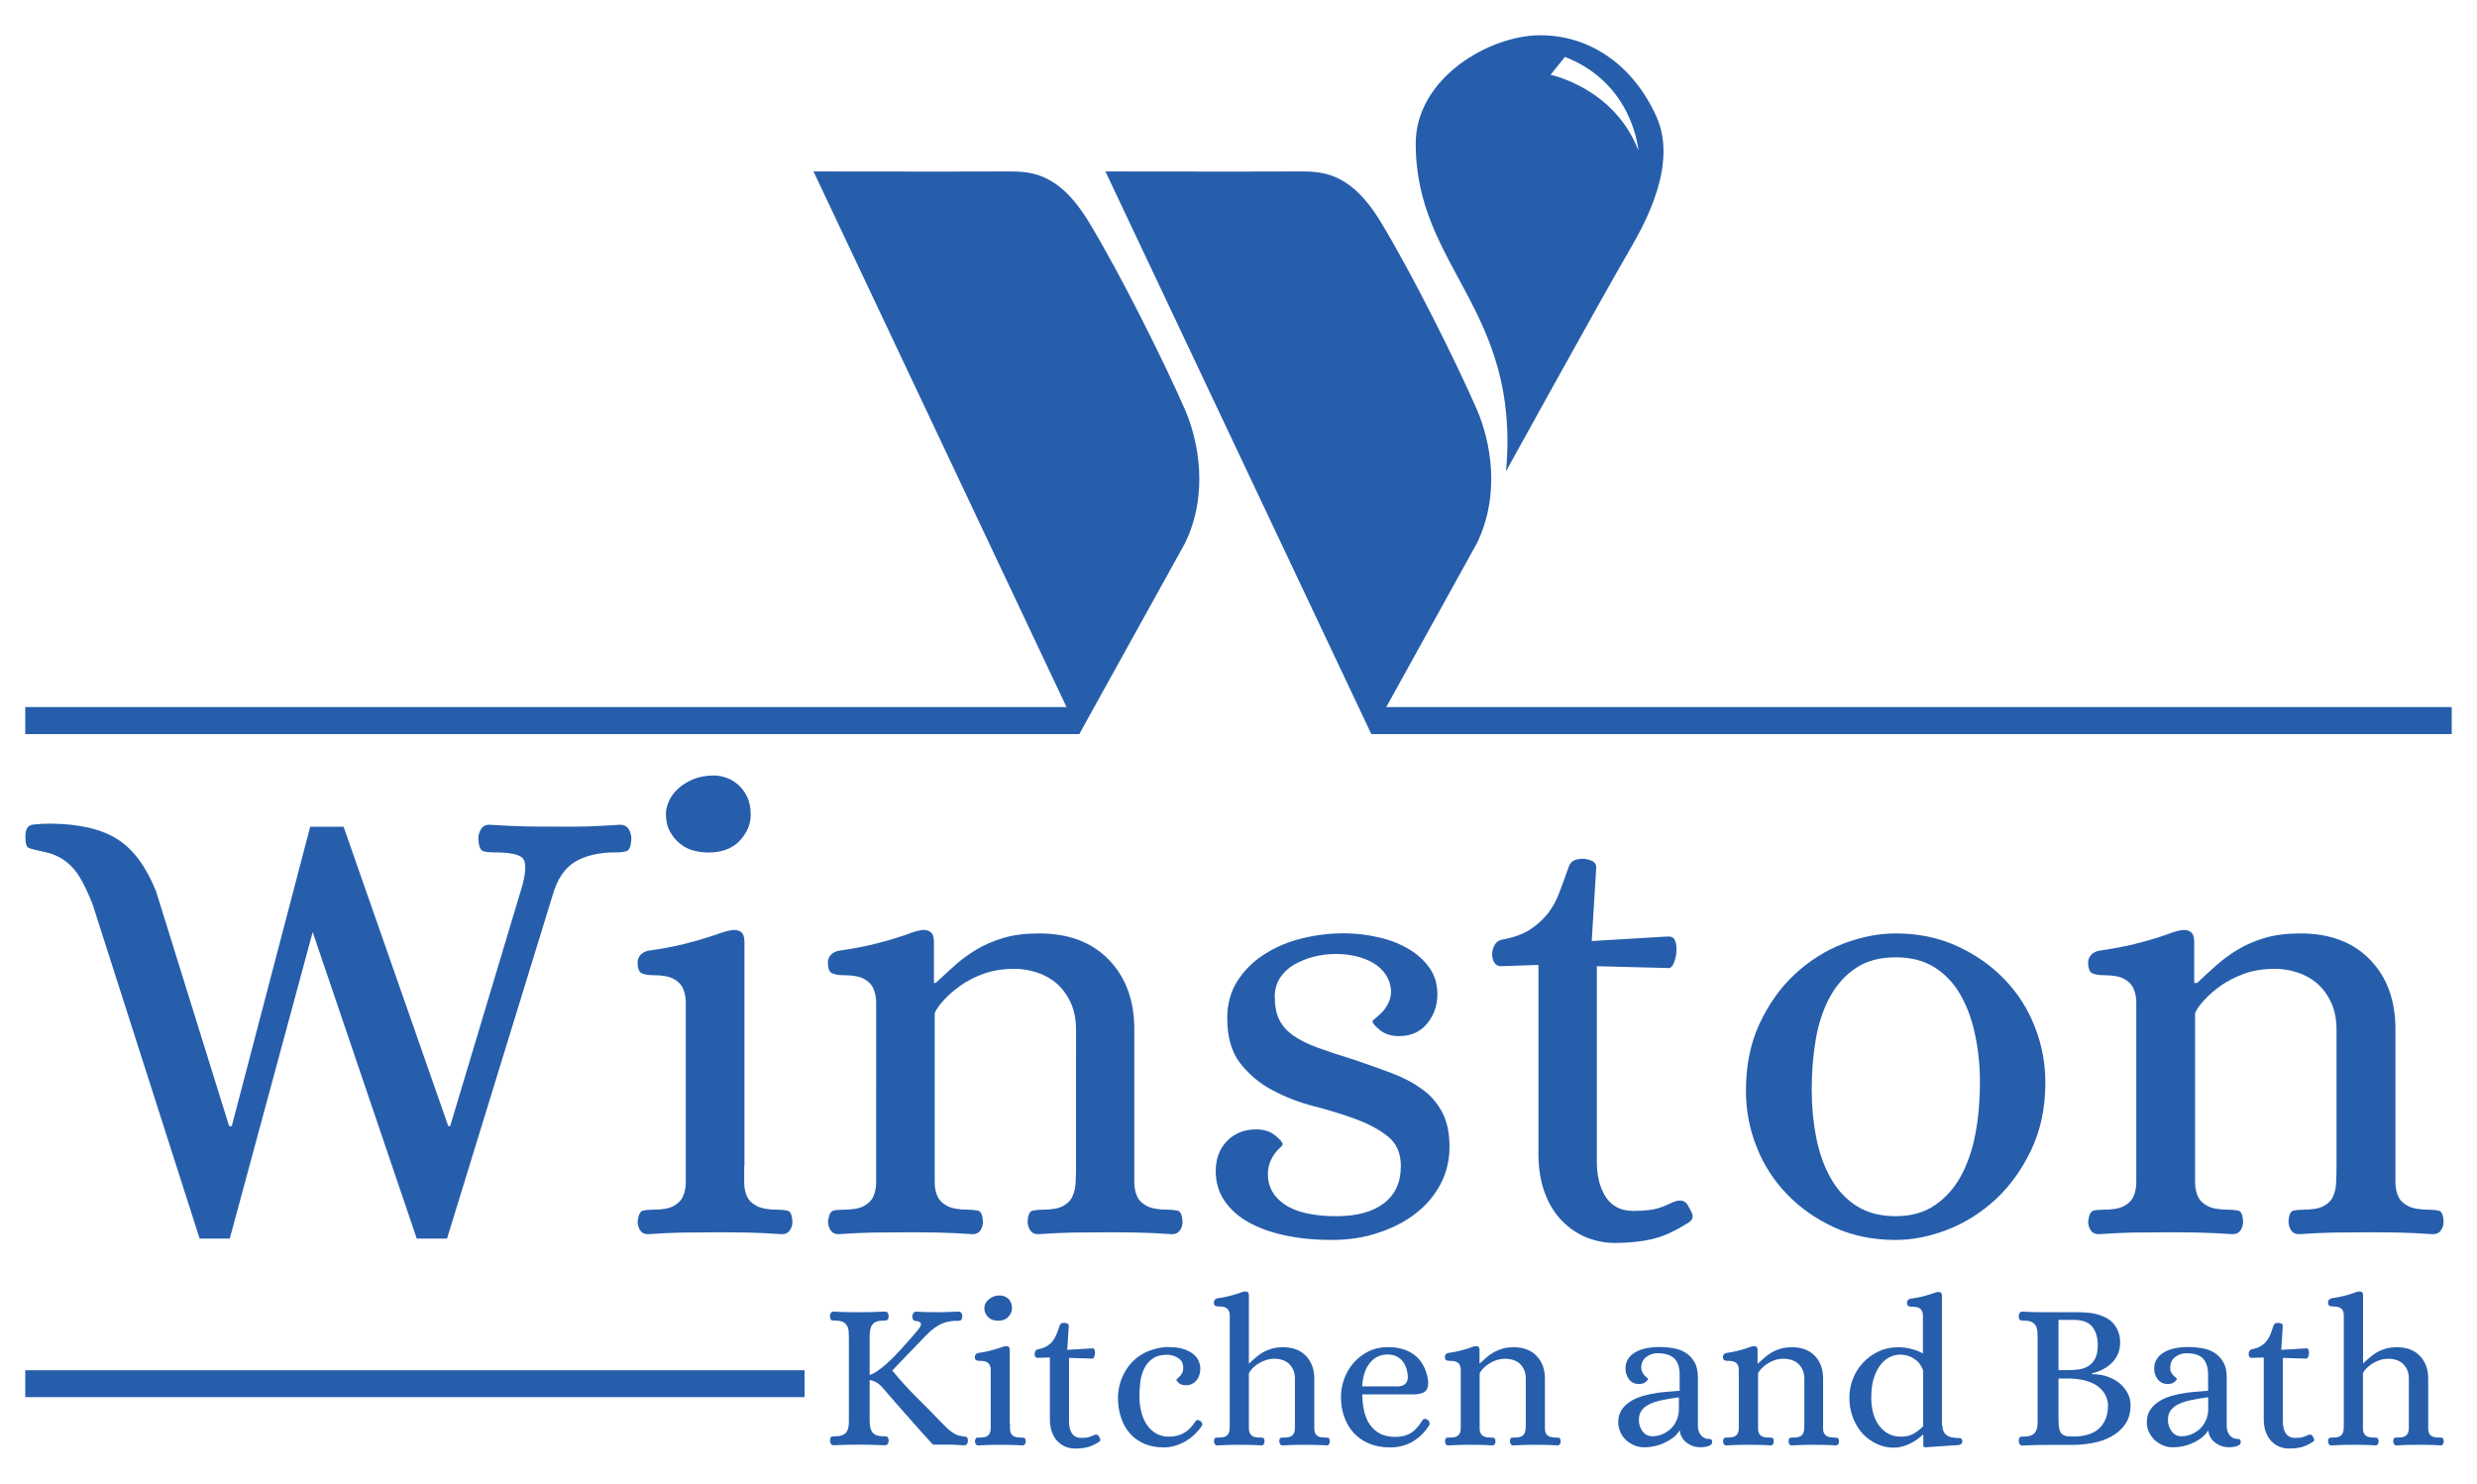 <?xml version="1.0" encoding="utf-8"?>
<!-- Generator: Adobe Illustrator 18.0.0, SVG Export Plug-In . SVG Version: 6.00 Build 0)  -->
<!DOCTYPE svg PUBLIC "-//W3C//DTD SVG 1.1//EN" "http://www.w3.org/Graphics/SVG/1.1/DTD/svg11.dtd">
<svg version="1.1" id="Layer_1" xmlns="http://www.w3.org/2000/svg" xmlns:xlink="http://www.w3.org/1999/xlink" x="0px" y="0px"
	 viewBox="0 0 1980.4 1186.5" enable-background="new 0 0 1980.4 1186.5" xml:space="preserve">
<g>
	<g>
		<path fill="#265EAC" d="M33.1,680.7c-4.8-1-8.1-1.9-10-2.6c-1.9-0.7-2.8-3.7-2.8-9.2c0-5.8,2-9,5.9-9.5c4-0.5,8.8-0.8,14.7-0.8
			c22.9,0.3,40.7,4.5,53.2,12.6c12.5,8,22.7,21.8,30.6,41.3l58.5,188h2.1l62.7-239.4h26.7l83.7,239.4h1.5l58.1-193.7
			c2.7-11,2.6-17.9-0.3-20.8c-2.9-2.9-10.4-4.4-22.4-4.4c-3.8,0-6.8-0.3-9-1c-2.2-0.7-3.5-3.9-3.9-9.8c0-2.7,0.7-5.3,2.1-7.7
			c1.4-2.4,3.6-3.6,6.7-3.6c11,0.7,20.5,1.1,28.5,1.3c8,0.2,17.2,0.2,27.5,0.2c5.1,0,9.5,0,13.1,0c3.6,0,7.1-0.1,10.5-0.2
			c3.4-0.2,7-0.3,10.8-0.5c3.7-0.2,8.4-0.4,13.9-0.8c3.4,0,5.8,1.2,7.2,3.6c1.4,2.4,2.1,5,2.1,7.7c-0.3,5.8-1.6,9.1-3.9,9.8
			c-2.2,0.7-5.2,1-9,1c-13,0-23.7,2.5-32.1,7.5c-8.4,5-14.5,14.1-18.2,27.5l-84.2,273.8h-24.2l-83.2-245.1l-66.3,245.1h-24.1
			L74.1,723.3c-2.7-6.9-5.4-12.8-8-17.7c-2.6-5-5.4-9.1-8.5-12.3c-3.1-3.3-6.6-5.9-10.5-8C43.2,683.2,38.5,681.7,33.1,680.7z"/>
		<path fill="#265EAC" d="M595,932.4c0,4.4,0,8.8,0,13.1c0,4.3,0.8,8.1,2.3,11.3c1.5,3.2,4.2,5.8,8,7.7c3.8,1.9,9.2,2.8,16.4,2.8
			c3.1,0,5.7,0.3,8,0.8c2.2,0.5,3.5,3.3,3.9,8.5c0,2.8-0.7,5.2-2.1,7.2c-1.4,2-3.4,3.1-6.2,3.1c-9.9-0.7-19.1-1.1-27.5-1.3
			c-8.4-0.2-17.2-0.2-26.4-0.2c-9.3,0-18,0.1-26.2,0.2c-8.2,0.2-17.3,0.6-27.2,1.3c-2.8,0-4.8-1-6.2-3.1c-1.4-2.1-2-4.5-2-7.2
			c0.7-5.1,2-7.9,4.1-8.5c2-0.5,4.8-0.8,8.2-0.8c7.2,0,12.6-0.9,16.2-2.8c3.6-1.9,6.2-4.4,7.7-7.7c1.5-3.3,2.3-7,2.3-11.3
			c0-4.2,0-8.6,0-13.1V814.7c0-4.5,0-8.8,0-13.1c0-4.3-0.8-8-2.3-11.3c-1.5-3.3-4.1-5.8-7.7-7.7c-3.6-1.9-9-2.8-16.2-2.8
			c-3.1,0-5.9-0.4-8.5-1.3c-2.6-0.9-3.8-3.8-3.8-9c0-2,0.7-3.9,2-5.6c1.4-1.7,3.4-2.9,6.2-3.6c11.6-1.7,21.2-3.5,28.8-5.4
			c7.5-1.9,13.7-3.6,18.5-5.2c4.8-1.5,8.6-2.8,11.6-3.9c2.9-1,5.7-1.7,8.5-2.1c2.7-0.3,5.1,0.2,7,1.5c1.9,1.4,2.8,4.1,2.8,8.2V932.4
			z M566.3,681.7c-3.8,0-7.6-0.5-11.6-1.5c-4-1-7.5-2.8-10.8-5.4c-3.3-2.6-6-5.8-8.2-9.8c-2.2-3.9-3.3-8.8-3.3-14.6
			c0-2.8,0.8-5.9,2.3-9.5c1.5-3.6,3.9-6.9,7.2-10c3.2-3.1,7.3-5.6,12.1-7.7c4.8-2,10.4-3.1,16.9-3.1c3.1,0,6.3,0.6,9.8,1.8
			c3.4,1.2,6.6,3.1,9.5,5.6c2.9,2.6,5.3,5.8,7.2,9.8c1.9,3.9,2.8,8.8,2.8,14.6c0,7.2-2.9,13.9-8.7,20.3
			C585.6,678.5,577.2,681.7,566.3,681.7z"/>
		<path fill="#265EAC" d="M746.6,786h1.5c5.1-4.8,10.3-9.5,15.4-14.1c5.1-4.6,10.9-8.8,17.2-12.6c6.3-3.8,13.5-6.9,21.6-9.3
			c8-2.4,17.5-3.6,28.5-3.6c23.6,0,42.2,7,55.8,21.1c13.5,14,20.3,32.5,20.3,55.5v109.4c0,4.4,0,8.8,0,13.1c0,4.3,0.8,8.1,2.3,11.3
			c1.5,3.2,4.2,5.8,8,7.7c3.8,1.9,9.3,2.8,16.4,2.8c3.1,0,5.7,0.3,8,0.8c2.2,0.5,3.5,3.3,3.9,8.5c0,2.8-0.7,5.2-2.1,7.2
			c-1.4,2-3.4,3.1-6.2,3.1c-9.9-0.7-19.1-1.1-27.5-1.3c-8.4-0.2-17.2-0.2-26.4-0.2c-9.3,0-18,0.1-26.2,0.2
			c-8.2,0.2-17.3,0.6-27.2,1.3c-2.8,0-4.8-1-6.2-3.1c-1.4-2.1-2.1-4.5-2.1-7.2c0.3-5.1,1.6-7.9,3.9-8.5c2.2-0.5,4.9-0.8,8-0.8
			c7.2,0,12.6-0.9,16.2-2.8c3.6-1.9,6.2-4.4,7.7-7.7c1.5-3.3,2.4-7,2.6-11.3c0.2-4.2,0.3-8.6,0.3-13.1V823.5
			c0-8.5-1.5-15.9-4.4-22.1c-2.9-6.1-6.7-11.2-11.3-15.2c-4.6-3.9-9.9-6.8-15.9-8.7c-6-1.9-11.9-2.8-17.7-2.8
			c-8.9,0-17,1.3-24.2,3.8c-7.2,2.6-13.5,5.8-18.7,9.5c-5.3,3.8-9.8,7.6-13.4,11.6c-3.6,3.9-6.1,7.5-7.4,10.5v122.3
			c0,4.4,0,8.8,0,13.1c0,4.3,0.8,8.1,2.3,11.3c1.5,3.2,4.2,5.8,8,7.7c3.8,1.9,9.2,2.8,16.4,2.8c3.1,0,5.7,0.3,8,0.8
			c2.2,0.5,3.5,3.3,3.9,8.5c0,2.8-0.7,5.2-2,7.2c-1.4,2-3.4,3.1-6.2,3.1c-9.9-0.7-19.1-1.1-27.5-1.3c-8.4-0.2-17.2-0.2-26.5-0.2
			c-9.2,0-18,0.1-26.2,0.2c-8.2,0.2-17.3,0.6-27.2,1.3c-2.7,0-4.8-1-6.2-3.1c-1.4-2.1-2.1-4.5-2.1-7.2c0.7-5.1,2.1-7.9,4.1-8.5
			c2.1-0.5,4.8-0.8,8.2-0.8c7.2,0,12.6-0.9,16.2-2.8c3.6-1.9,6.2-4.4,7.7-7.7c1.5-3.3,2.3-7,2.3-11.3c0-4.2,0-8.6,0-13.1V814.7
			c0-4.5,0-8.8,0-13.1c0-4.3-0.8-8-2.3-11.3c-1.5-3.3-4.1-5.8-7.7-7.7c-3.6-1.9-9-2.8-16.2-2.8c-3.1,0-5.9-0.4-8.5-1.3
			c-2.6-0.9-3.9-3.8-3.9-9c0-2,0.7-3.9,2.1-5.6c1.4-1.7,3.4-2.9,6.2-3.6c11.7-1.7,21.2-3.5,28.8-5.4c7.5-1.9,13.7-3.6,18.5-5.2
			c4.8-1.5,8.6-2.8,11.3-3.9c2.7-1,5.5-1.7,8.2-2.1c2.7-0.3,5,0.2,6.9,1.5c1.9,1.4,2.8,4.1,2.8,8.2V786z"/>
		<path fill="#265EAC" d="M1064.6,991.5c-13.4,0-25.7-1.2-37-3.6c-11.3-2.4-21.1-5.9-29.3-10.5c-8.2-4.6-14.6-10.3-19.3-17.2
			c-4.6-6.8-7-14.7-7-23.6c0-9.9,3-18,9-24.2c6-6.2,13.8-9.3,23.4-9.3c6.2,0,11.2,1.6,15.2,4.9c3.9,3.2,5.9,5.5,5.9,6.9
			c0,0.7-0.6,1.6-1.8,2.6c-1.2,1-2.6,2.5-4.1,4.4c-1.5,1.9-2.9,4.3-4.1,7.2c-1.2,2.9-1.8,6.3-1.8,10c0,9.9,4.5,18,13.6,24.1
			c9.1,6.2,22.9,9.3,41.3,9.3c16.1,0,28.7-3.4,37.8-10.3c9.1-6.9,13.6-16.8,13.6-29.8c0-10.3-3.5-18.2-10.3-23.6
			c-6.8-5.5-15.4-10.1-25.7-13.9c-10.3-3.8-21.4-7.2-33.4-10.3c-12-3.1-23.1-7.4-33.4-12.9c-10.3-5.5-18.8-12.7-25.7-21.6
			c-6.9-8.9-10.3-20.9-10.3-36c0-11.3,2.7-21.2,8.2-29.8c5.5-8.5,12.7-15.7,21.6-21.3c8.9-5.7,18.8-9.9,29.8-12.6
			c11-2.7,22.1-4.1,33.4-4.1c9.3,0,18.4,1,27.5,3.1c9.1,2,17.1,5.1,24.1,9.2c7.1,4.1,12.7,9.2,17,15.2c4.3,6,6.4,13.1,6.4,21.3
			c0,8.9-2.7,16.7-8.2,23.4c-5.5,6.7-13,10-22.6,10c-6.2,0-11.2-1.6-15.2-4.9c-4-3.3-5.9-5.6-5.9-7c0-0.3,0.8-1.1,2.3-2.3
			c1.5-1.2,3.3-2.8,5.2-4.7c1.9-1.9,3.6-4.3,5.1-7.3c1.5-2.9,2.3-6.3,2.3-10.1c-0.3-4.8-1.8-9.2-4.3-12.9c-2.6-3.8-5.9-6.9-10-9.3
			c-4.1-2.4-8.7-4.2-13.9-5.4c-5.1-1.2-10.4-1.8-15.9-1.8c-6.1,0-12.2,0.8-18,2.3c-5.8,1.5-11,3.7-15.7,6.4
			c-4.6,2.8-8.3,6.3-11.1,10.6c-2.7,4.3-4.1,9.2-4.1,14.7c0,7.6,1.2,13.8,3.6,18.6c2.4,4.8,6.1,9.1,11.3,12.7
			c5.1,3.6,11.7,6.9,19.8,9.8c8,2.9,17.7,6.1,29,9.6c11.3,3.8,21.6,7.5,30.8,11c9.3,3.6,17.2,7.9,23.9,12.9
			c6.7,4.9,11.9,11.1,15.7,18.5c3.8,7.4,5.6,16.4,5.6,27c0,10.9-2.4,21-7.2,30c-4.8,9.1-11.4,16.9-19.8,23.4
			c-8.4,6.5-18.4,11.7-29.8,15.4C1090.8,989.6,1078.3,991.5,1064.6,991.5z"/>
		<path fill="#265EAC" d="M1276.7,772.6v156.2c0,5.2,0.5,10,1.5,14.6c1,4.6,2.7,8.8,4.9,12.6c2.2,3.8,5.2,6.8,9,9
			c3.8,2.2,8.6,3.3,14.4,3.3c3.8,0,8-0.3,12.6-0.8c4.6-0.5,9.8-2.1,15.7-4.9c1.3-0.7,2.7-1.3,4.1-1.8c1.4-0.5,2.8-0.8,4.1-0.8
			c2.7,0,4.8,1.1,6.2,3.3c1.3,2.2,2.5,4.5,3.6,6.9c1.1,3.1,0.2,5.5-2.5,7.2c-10.6,6.9-20.4,11.3-29.3,13.4
			c-8.9,2.1-18.8,3.1-29.8,3.1c-7.9,0-15.4-1.5-22.6-4.3c-7.2-2.9-13.7-7.3-19.5-13.1c-5.8-5.8-10.5-13.3-13.9-22.3
			c-3.4-9.1-5.2-19.6-5.2-31.6v-151l-29.8,1c-2.4,0-4.2-0.9-5.4-2.8c-1.2-1.9-1.8-4-1.8-6.4c0-2.8,0.6-5.2,1.8-7.5
			c1.2-2.2,3-3.7,5.4-4.4c9.6-1.7,17.3-4.4,23.1-8.2c5.8-3.8,10.6-8.1,14.4-13.1c3.8-4.9,6.9-10.6,9.2-17c2.4-6.3,4.8-12.9,7.2-19.8
			c1-2.7,2.5-4.5,4.4-5.4c1.9-0.8,4.2-1.3,6.9-1.3c2.1,0,4.4,0.5,6.9,1.5c2.6,1,3.9,2.9,3.9,5.7l-3.6,58.6l60.1-3.6
			c3.1-0.3,5.2,0.5,6.2,2.6c1,2,1.5,4.5,1.5,7.2c0,3.8-0.6,7.3-1.8,10.5c-1.2,3.3-2.7,4.9-4.4,4.9L1276.7,772.6z"/>
		<path fill="#265EAC" d="M1515.6,746.4c17.8,0,34.1,3.3,48.8,10c14.7,6.7,27.4,15.5,38,26.5c10.6,10.9,18.8,23.6,24.4,38
			c5.7,14.4,8.5,29.3,8.5,44.7c0,20.2-3.8,38.2-11.3,53.9c-7.5,15.8-17,28.9-28.5,39.6c-11.5,10.6-24.3,18.7-38.5,24.2
			c-14.2,5.5-28,8.2-41.4,8.2c-18.2,0-34.5-3.4-49-10c-14.6-6.7-27.2-15.5-37.8-26.5c-10.6-11-18.8-23.6-24.4-38
			c-5.7-14.4-8.5-29.3-8.5-44.7c0-20.2,3.6-38.2,11-54c7.4-15.7,16.8-28.9,28.3-39.5c11.5-10.6,24.3-18.7,38.5-24.2
			C1488,749.2,1501.9,746.4,1515.6,746.4z M1515.6,972.5c12.4,0,22.8-2.9,31.4-8.8c8.5-5.8,15.5-13.6,20.8-23.3
			c5.3-9.8,9.2-21.1,11.6-33.9c2.4-12.8,3.6-26.5,3.6-40.8c0-13.4-1.3-26.1-3.9-38.3c-2.5-12.2-6.5-22.9-11.8-32.1
			c-5.3-9.3-12.2-16.5-20.8-21.9c-8.5-5.3-18.8-7.9-30.8-7.9c-12.7,0-23.3,2.8-31.8,8.5c-8.6,5.7-15.5,13.4-20.8,23.1
			c-5.3,9.7-9.1,21-11.3,33.7c-2.2,12.7-3.3,26.2-3.3,40.6c0,13.4,1.2,26.1,3.6,38.3c2.4,12.1,6.2,22.9,11.6,32.4
			c5.3,9.4,12.2,16.9,20.8,22.3C1492.8,969.7,1503.3,972.5,1515.6,972.5z"/>
		<path fill="#265EAC" d="M1755,786h1.6c5.1-4.8,10.2-9.5,15.4-14.1c5.2-4.6,10.9-8.8,17.2-12.6c6.3-3.8,13.5-6.9,21.5-9.3
			c8.1-2.4,17.5-3.6,28.5-3.6c23.6,0,42.2,7,55.8,21.1c13.5,14,20.2,32.5,20.2,55.5v109.4c0,4.4,0,8.8,0,13.1
			c0,4.3,0.8,8.1,2.3,11.3c1.5,3.2,4.2,5.8,8,7.7c3.8,1.9,9.3,2.8,16.4,2.8c3.1,0,5.7,0.3,8,0.8c2.2,0.5,3.5,3.3,3.8,8.5
			c0,2.8-0.7,5.2-2.1,7.2c-1.4,2-3.4,3.1-6.2,3.1c-9.9-0.7-19.1-1.1-27.5-1.3c-8.4-0.2-17.2-0.2-26.5-0.2s-18,0.1-26.2,0.2
			c-8.2,0.2-17.3,0.6-27.2,1.3c-2.8,0-4.8-1-6.2-3.1c-1.4-2.1-2.1-4.5-2.1-7.2c0.3-5.1,1.6-7.9,3.8-8.5c2.2-0.5,4.9-0.8,7.9-0.8
			c7.2,0,12.6-0.9,16.2-2.8c3.6-1.9,6.2-4.4,7.7-7.7c1.5-3.3,2.4-7,2.5-11.3c0.2-4.2,0.3-8.6,0.3-13.1V823.5
			c0-8.5-1.5-15.9-4.4-22.1c-2.9-6.1-6.7-11.2-11.3-15.2c-4.6-3.9-9.9-6.8-15.9-8.7c-6-1.9-11.9-2.8-17.7-2.8
			c-8.9,0-17,1.3-24.2,3.8c-7.2,2.6-13.4,5.8-18.8,9.5c-5.3,3.8-9.8,7.6-13.4,11.6c-3.6,3.9-6.1,7.5-7.4,10.5v122.3
			c0,4.4,0,8.8,0,13.1c0,4.3,0.8,8.1,2.3,11.3c1.5,3.2,4.2,5.8,7.9,7.7c3.8,1.9,9.2,2.8,16.5,2.8c3.1,0,5.7,0.3,7.9,0.8
			c2.2,0.5,3.5,3.3,3.8,8.5c0,2.8-0.7,5.2-2,7.2c-1.4,2-3.5,3.1-6.2,3.1c-10-0.7-19.1-1.1-27.5-1.3c-8.4-0.2-17.2-0.2-26.5-0.2
			c-9.2,0-18,0.1-26.2,0.2c-8.2,0.2-17.3,0.6-27.2,1.3c-2.8,0-4.8-1-6.2-3.1c-1.4-2.1-2.1-4.5-2.1-7.2c0.7-5.1,2.1-7.9,4.1-8.5
			c2-0.5,4.8-0.8,8.2-0.8c7.2,0,12.6-0.9,16.2-2.8c3.6-1.9,6.2-4.4,7.7-7.7c1.5-3.3,2.3-7,2.3-11.3c0-4.2,0-8.6,0-13.1V814.7
			c0-4.5,0-8.8,0-13.1c0-4.3-0.8-8-2.3-11.3c-1.5-3.3-4.1-5.8-7.7-7.7c-3.6-1.9-9-2.8-16.2-2.8c-3.1,0-5.9-0.4-8.5-1.3
			c-2.5-0.9-3.8-3.8-3.8-9c0-2,0.7-3.9,2.1-5.6c1.3-1.7,3.4-2.9,6.2-3.6c11.6-1.7,21.2-3.5,28.8-5.4c7.5-1.9,13.7-3.6,18.5-5.2
			c4.8-1.5,8.5-2.8,11.3-3.9c2.8-1,5.5-1.7,8.2-2.1c2.8-0.3,5.1,0.2,6.9,1.5c1.9,1.4,2.8,4.1,2.8,8.2V786z"/>
	</g>
	<g>
		<g>
			<path fill="#265EAC" d="M733.2,1064.3c2.2-2.5,3.3-4.4,3.1-5.7c-0.2-1.4-1.7-2.1-4.6-2.4c-1.5-0.1-2.2-1.3-2.3-3.5
				c0-1,0.3-1.9,0.9-2.7c0.5-0.8,1.3-1.2,2.2-1.2c2.9,0.2,6,0.4,9.2,0.4c3.3,0.1,6.3,0.1,9.3,0.1c2.2,0,4.8-0.1,7.6-0.2
				c2.9-0.1,5.4-0.2,7.7-0.3c1.1,0,1.9,0.4,2.4,1.2c0.5,0.8,0.7,1.7,0.7,2.7c-0.2,1.7-0.6,2.7-1.2,3c-0.6,0.3-1.3,0.5-2.2,0.5
				c-4.3-0.2-8.4,0.4-12.4,2c-4,1.6-8.3,4.6-12.9,9.3c-1.9,2-4.4,4.6-7.5,7.8c-3.1,3.2-6.1,6.3-9,9.3c-3.5,3.6-7.1,7.4-10.8,11.3
				c6.6,8.1,13.3,15.4,20.1,22.1c6.8,6.7,12.6,12.6,17.4,17.7c1.9,1.9,3.6,3.6,5.1,5.1c1.5,1.5,2.9,2.8,4.3,3.8
				c1.4,1.1,2.8,1.9,4.3,2.6c1.5,0.7,3.1,1.1,5.1,1.3c0.9,0.1,1.8,0.2,2.7,0.4c0.9,0.2,1.4,1.2,1.5,3.1c0,0.9-0.2,1.7-0.7,2.5
				c-0.4,0.8-1.2,1.2-2.3,1.2c-1.8-0.1-3.2-0.2-4.3-0.2c-1.1-0.1-2.1-0.1-3-0.2c-0.9-0.1-1.9-0.1-2.9-0.1c-1,0-2.3,0-4,0h-10.8
				c-6.2-6.8-12.5-13.9-18.9-21.1c-6.4-7.2-13.4-15.2-20.8-23.8c-2-2.4-3.9-4-5.6-5c-1.7-0.9-3.5-1.5-5.3-1.8v32
				c0,1.6,0.1,3.1,0.3,4.7c0.2,1.6,0.6,3,1.3,4.2c0.7,1.3,1.7,2.2,3.2,3c1.5,0.7,3.5,1.1,6.2,1.1c1.2,0,2.2,0.1,2.9,0.3
				c0.7,0.2,1.2,1.3,1.3,3.2c0,0.9-0.2,1.7-0.7,2.5c-0.5,0.8-1.2,1.2-2.4,1.2c-7.3-0.3-14.2-0.5-20.8-0.5c-3.4,0-6.6,0-9.8,0.1
				c-3.2,0.1-6.6,0.2-10.2,0.4c-1.1,0-1.9-0.4-2.3-1.2c-0.4-0.8-0.7-1.6-0.7-2.5c0.1-1.9,0.5-3,1.3-3.2c0.7-0.2,1.7-0.3,2.9-0.3
				c2.7,0,4.7-0.4,6.2-1.1c1.5-0.7,2.5-1.7,3.2-3c0.7-1.2,1.1-2.6,1.3-4.2c0.2-1.6,0.2-3.1,0.2-4.7V1069c0-1.6-0.1-3.1-0.2-4.7
				c-0.2-1.6-0.6-3-1.3-4.2c-0.7-1.2-1.7-2.2-3.2-3c-1.5-0.7-3.5-1.1-6.2-1.1c-1.2,0-2.2-0.1-2.9-0.3c-0.7-0.2-1.2-1.3-1.3-3.2
				c0-1,0.2-1.9,0.7-2.6c0.4-0.7,1.2-1.1,2.3-1.1c3.6,0.2,7,0.4,10.1,0.4c3.1,0.1,6.4,0.1,9.7,0.1c6.7,0,13.7-0.2,21-0.5
				c1.1,0,1.9,0.3,2.4,1c0.4,0.7,0.7,1.6,0.7,2.7c-0.1,1.7-0.5,2.7-1.1,3c-0.6,0.3-1.7,0.5-3.1,0.5c-2.7,0-4.8,0.4-6.2,1.1
				c-1.5,0.7-2.5,1.7-3.2,3c-0.7,1.2-1.1,2.6-1.3,4.2c-0.2,1.6-0.3,3.1-0.3,4.7v30.4c1.9-0.4,4.1-1.6,6.6-3.4
				c2.5-1.8,5.1-3.8,7.6-6.1c4.3-3.9,8.4-8.1,12.4-12.7C725.9,1072.8,729.7,1068.5,733.2,1064.3z"/>
			<path fill="#265EAC" d="M807.5,1138.1c0,1.5,0,2.9,0,4.3c0,1.4,0.2,2.6,0.7,3.7c0.5,1,1.4,1.9,2.6,2.5c1.2,0.6,3,0.9,5.4,0.9
				c1,0,1.9,0.1,2.6,0.2c0.7,0.2,1.2,1.1,1.3,2.8c0,0.9-0.2,1.7-0.7,2.3c-0.5,0.7-1.1,1-2,1c-3.3-0.2-6.3-0.4-9-0.4
				c-2.7-0.1-5.6-0.1-8.7-0.1c-3,0-5.9,0-8.6,0.1c-2.7,0.1-5.7,0.2-8.9,0.4c-0.9,0-1.6-0.3-2-1c-0.4-0.7-0.7-1.5-0.7-2.3
				c0.2-1.7,0.7-2.6,1.3-2.8c0.7-0.2,1.6-0.2,2.7-0.2c2.3,0,4.1-0.3,5.3-0.9c1.2-0.6,2-1.5,2.5-2.5c0.5-1.1,0.8-2.3,0.8-3.7
				c0-1.4,0-2.8,0-4.3v-38.5c0-1.5,0-2.9,0-4.3c0-1.4-0.3-2.7-0.8-3.7c-0.5-1.1-1.3-1.9-2.5-2.5c-1.2-0.6-3-0.9-5.3-0.9
				c-1,0-1.9-0.1-2.8-0.4c-0.8-0.3-1.3-1.3-1.3-2.9c0-0.7,0.2-1.3,0.7-1.8c0.4-0.6,1.1-1,2-1.2c3.8-0.5,7-1.2,9.4-1.8s4.5-1.2,6-1.7
				c1.6-0.5,2.8-0.9,3.8-1.3c0.9-0.3,1.9-0.6,2.8-0.7c0.9-0.1,1.7,0.1,2.3,0.5c0.6,0.4,0.9,1.3,0.9,2.7V1138.1z M798.1,1056.1
				c-1.2,0-2.5-0.2-3.8-0.5c-1.3-0.3-2.5-0.9-3.5-1.8c-1.1-0.8-2-1.9-2.7-3.2c-0.7-1.3-1.1-2.9-1.1-4.8c0-0.9,0.2-1.9,0.7-3.1
				c0.5-1.2,1.3-2.3,2.4-3.3c1.1-1,2.4-1.8,3.9-2.5c1.6-0.7,3.4-1,5.6-1c1,0,2.1,0.2,3.2,0.6c1.1,0.4,2.2,1,3.1,1.8
				c1,0.8,1.7,1.9,2.3,3.2c0.6,1.3,0.9,2.9,0.9,4.8c0,2.3-1,4.6-2.9,6.6C804.4,1055,801.6,1056.1,798.1,1056.1z"/>
			<path fill="#265EAC" d="M854.7,1085.8v51.1c0,1.7,0.2,3.3,0.5,4.8c0.3,1.5,0.9,2.9,1.6,4.1c0.7,1.2,1.7,2.2,3,2.9
				c1.2,0.7,2.8,1.1,4.7,1.1c1.2,0,2.6-0.1,4.1-0.2c1.5-0.2,3.2-0.7,5.1-1.6c0.4-0.2,0.9-0.4,1.4-0.6c0.4-0.2,0.9-0.2,1.3-0.2
				c0.9,0,1.6,0.4,2,1.1c0.4,0.7,0.8,1.5,1.2,2.3c0.3,1,0.1,1.8-0.8,2.3c-3.5,2.2-6.7,3.7-9.6,4.4c-2.9,0.7-6.2,1-9.8,1
				c-2.6,0-5.1-0.5-7.4-1.4c-2.4-1-4.5-2.4-6.4-4.3c-1.9-1.9-3.4-4.4-4.5-7.3c-1.1-3-1.7-6.4-1.7-10.4v-49.4l-9.8,0.3
				c-0.8,0-1.4-0.3-1.8-0.9c-0.4-0.6-0.6-1.3-0.6-2.1c0-0.9,0.2-1.7,0.6-2.4c0.4-0.7,1-1.2,1.8-1.4c3.2-0.6,5.7-1.5,7.6-2.7
				c1.9-1.2,3.5-2.6,4.7-4.3c1.2-1.6,2.2-3.5,3-5.5c0.8-2.1,1.6-4.2,2.3-6.5c0.3-0.9,0.8-1.5,1.4-1.8c0.6-0.3,1.4-0.4,2.3-0.4
				c0.7,0,1.4,0.2,2.3,0.5c0.8,0.3,1.3,1,1.3,1.9l-1.2,19.2l19.7-1.2c1-0.1,1.7,0.2,2,0.9c0.3,0.7,0.5,1.5,0.5,2.3
				c0,1.2-0.2,2.4-0.6,3.4c-0.4,1.1-0.9,1.6-1.4,1.6L854.7,1085.8z"/>
			<path fill="#265EAC" d="M955.9,1136.4c0.8-1.1,2-1.2,3.5-0.3c0.8,0.4,1.4,1.1,1.7,1.9c0.3,0.8,0.2,1.6-0.3,2.3
				c-3.7,5.4-8.3,9.6-13.7,12.6c-5.5,3-11,4.5-16.7,4.5c-5.7,0-10.9-0.9-15.4-2.9c-4.5-1.9-8.4-4.6-11.5-8.2
				c-3.2-3.5-5.6-7.8-7.2-12.7c-1.7-4.9-2.5-10.4-2.5-16.5c0.2-5.8,1.4-11.2,3.5-16c2.1-4.8,4.9-9,8.4-12.5
				c3.5-3.5,7.7-6.3,12.4-8.2c4.8-1.9,9.8-3,15.2-3.3c1.5,0,3.5,0.1,6.1,0.3c2.6,0.2,5.3,0.8,7.9,1.7c2.6,0.9,5.1,2.3,7.3,4.1
				c2.2,1.9,3.8,4.4,4.7,7.8c0.4,1.9,0.5,3.8,0.2,5.8c-0.3,2-0.9,3.8-1.8,5.4c-1,1.6-2.2,3-3.9,4c-1.6,1-3.5,1.5-5.6,1.5
				c-2.5,0-4.4-0.6-5.7-1.8c-1.4-1.2-2-2.1-2-2.7c0-0.1,0.3-0.4,0.9-0.9c0.5-0.4,1.2-1,1.9-1.8c0.7-0.8,1.4-1.7,1.9-2.8
				c0.6-1.1,0.8-2.3,0.8-3.8c0-3.6-1.3-6.2-3.9-7.9c-2.6-1.7-5.5-2.6-8.7-2.7c-4.9,0-8.9,1-11.8,3.1c-3,2.1-5.2,4.7-6.8,8
				c-1.6,3.2-2.6,6.8-3.1,10.7c-0.5,3.9-0.7,7.7-0.7,11.4c0,4.6,0.5,8.9,1.6,12.9c1,4,2.6,7.4,4.6,10.3c2,2.8,4.5,5.1,7.4,6.7
				c2.9,1.6,6.2,2.4,9.7,2.4c4.9,0,9.1-1,12.5-3.1C950,1143.9,953.1,1140.7,955.9,1136.4z"/>
			<path fill="#265EAC" d="M998.5,1090.2h0.3c1.7-1.6,3.3-3.1,5.1-4.6c1.7-1.5,3.6-2.9,5.6-4.1c2.1-1.2,4.4-2.2,7.1-3
				c2.6-0.8,5.7-1.2,9.3-1.2c7.7,0,13.8,2.3,18.2,6.9c4.4,4.6,6.7,10.6,6.7,18.1v35.8c0,1.5,0,2.9,0,4.3c0,1.4,0.2,2.6,0.7,3.7
				c0.5,1,1.4,1.9,2.5,2.5c1.2,0.6,2.9,0.9,5.3,0.9c1.1,0,2,0.1,2.7,0.2c0.7,0.2,1.1,1.1,1.2,2.8c0,0.9-0.2,1.7-0.6,2.3
				c-0.4,0.7-1,1-1.9,1c-3.2-0.2-6.3-0.4-9.1-0.4c-2.8-0.1-5.7-0.1-8.6-0.1c-3,0-5.9,0-8.6,0.1c-2.7,0.1-5.7,0.2-8.9,0.4
				c-0.9,0-1.6-0.3-2-1c-0.4-0.7-0.7-1.5-0.7-2.3c0.1-1.7,0.5-2.6,1.2-2.8c0.7-0.2,1.6-0.2,2.7-0.2c2.3,0,4.1-0.3,5.3-0.9
				c1.2-0.6,2-1.5,2.5-2.5c0.5-1.1,0.8-2.3,0.8-3.7c0-1.4,0-2.8,0-4.3v-35.7c0-2.8-0.5-5.2-1.4-7.2c-1-2-2.2-3.7-3.7-5
				c-1.5-1.3-3.2-2.2-5.1-2.8c-1.9-0.6-3.8-0.9-5.7-0.9c-2.9,0-5.6,0.4-7.9,1.3c-2.3,0.8-4.4,1.9-6.2,3.1c-1.8,1.3-3.3,2.5-4.4,3.8
				c-1.1,1.3-1.9,2.4-2.4,3.4v40c0,1.5,0,2.9,0,4.3c0,1.4,0.3,2.6,0.8,3.7c0.5,1,1.3,1.9,2.5,2.5c1.2,0.6,2.9,0.9,5.3,0.9
				c1.1,0,2,0.1,2.7,0.2c0.7,0.2,1.1,1.1,1.2,2.8c0,0.9-0.2,1.7-0.6,2.3c-0.4,0.7-1,1-1.9,1c-3.3-0.2-6.3-0.4-9.1-0.4
				c-2.8-0.1-5.7-0.1-8.6-0.1c-3,0-5.9,0-8.6,0.1c-2.7,0.1-5.7,0.2-8.9,0.4c-0.9,0-1.6-0.3-2-1c-0.5-0.7-0.7-1.5-0.7-2.3
				c0.1-1.7,0.5-2.6,1.3-2.8c0.7-0.2,1.6-0.2,2.6-0.2c2.3,0,4.1-0.3,5.3-0.9c1.2-0.6,2-1.5,2.5-2.5c0.5-1.1,0.8-2.3,0.8-3.7
				c0.1-1.4,0.1-2.8,0.1-4.3v-82c0-1.5,0-2.9,0-4.3c0-1.4-0.2-2.6-0.8-3.7c-0.5-1.1-1.4-1.9-2.5-2.5c-1.2-0.6-3-0.9-5.3-0.9
				c-1,0-1.9-0.1-2.8-0.4c-0.8-0.3-1.3-1.3-1.3-3c0-0.7,0.2-1.3,0.7-1.9c0.4-0.5,1.1-0.9,2-1.2c3.8-0.6,7-1.1,9.4-1.8
				c2.5-0.6,4.5-1.2,6.1-1.7c1.6-0.5,2.8-0.9,3.8-1.3c1-0.4,1.9-0.6,2.8-0.7c0.9-0.1,1.7,0.1,2.3,0.5c0.6,0.5,0.9,1.4,0.9,2.7
				V1090.2z"/>
			<path fill="#265EAC" d="M1142.6,1139.8c-3.5,5.5-7.8,9.8-13.1,12.9c-5.3,3.1-11.3,4.7-18.1,4.7c-6.5,0-12.2-1.1-17.1-3.2
				c-4.9-2.1-9-5.1-12.3-8.7c-3.2-3.7-5.7-8-7.4-12.9c-1.7-4.9-2.5-10.1-2.5-15.6c0-4.8,0.8-9.6,2.6-14.4c1.7-4.7,4.2-9,7.5-12.8
				c3.3-3.8,7.2-6.8,11.8-9.1c4.6-2.3,9.8-3.5,15.6-3.5c5.2,0,9.7,0.7,13.5,2.1c3.9,1.4,7.1,3.4,9.8,5.9c2.6,2.5,4.7,5.5,6.2,9
				c1.5,3.5,2.5,7.2,2.8,11.3c0,3.9-1.1,6.5-3.3,7.7c-2.2,1.2-5,1.8-8.5,1.8h-40.9c0,4.9,0.5,9.5,1.5,13.6c1,4.2,2.5,7.7,4.7,10.8
				c2.1,3,4.9,5.4,8.2,7.1c3.4,1.7,7.4,2.5,12.1,2.5c4.7,0,8.8-1,12.1-3c3.4-2,6.6-5.6,9.7-10.6c0.9-1.1,2.1-1.2,3.7-0.2
				c0.9,0.6,1.5,1.3,1.7,2.2C1143.1,1138.4,1143,1139.1,1142.6,1139.8z M1116.5,1108.7c2.7,0,4.8-0.5,6.4-1.6
				c1.6-1.1,2.5-2.9,2.7-5.5c0-2.4-0.4-4.7-1-6.9c-0.7-2.2-1.7-4.2-3-6c-1.3-1.7-3-3.1-5.1-4.1c-2-1-4.4-1.5-7.1-1.5
				c-5.7,0-10.4,2.2-14.1,6.7c-3.7,4.5-5.8,10.8-6.2,18.8H1116.5z"/>
			<path fill="#265EAC" d="M1182.7,1090.2h0.5c1.7-1.6,3.4-3.1,5.1-4.6c1.7-1.5,3.6-2.9,5.7-4.1c2.1-1.2,4.4-2.2,7-3
				c2.6-0.8,5.7-1.2,9.3-1.2c7.7,0,13.8,2.3,18.2,6.9c4.4,4.6,6.7,10.6,6.7,18.1v35.8c0,1.5,0,2.9,0,4.3c0,1.4,0.2,2.6,0.7,3.7
				c0.5,1,1.4,1.9,2.6,2.5c1.2,0.6,3,0.9,5.4,0.9c1,0,1.9,0.1,2.6,0.2c0.7,0.2,1.1,1.1,1.3,2.8c0,0.9-0.2,1.7-0.7,2.3
				c-0.4,0.7-1.1,1-2,1c-3.2-0.2-6.2-0.4-9-0.4c-2.8-0.1-5.7-0.1-8.7-0.1c-3,0-5.9,0-8.6,0.1c-2.7,0.1-5.7,0.2-8.9,0.4
				c-0.9,0-1.6-0.3-2-1c-0.4-0.7-0.7-1.5-0.7-2.3c0.1-1.7,0.5-2.6,1.3-2.8c0.7-0.2,1.6-0.2,2.6-0.2c2.3,0,4.1-0.3,5.3-0.9
				c1.2-0.6,2-1.5,2.5-2.5c0.5-1.1,0.8-2.3,0.9-3.7c0-1.4,0.1-2.8,0.1-4.3v-35.7c0-2.8-0.5-5.2-1.4-7.2c-1-2-2.2-3.7-3.7-5
				c-1.5-1.3-3.2-2.2-5.2-2.8c-1.9-0.6-3.9-0.9-5.8-0.9c-2.9,0-5.5,0.4-7.9,1.3c-2.3,0.8-4.4,1.9-6.1,3.1c-1.8,1.3-3.2,2.5-4.4,3.8
				c-1.2,1.3-2,2.4-2.4,3.4v40c0,1.5,0,2.9,0,4.3c0,1.4,0.2,2.6,0.8,3.7c0.5,1,1.4,1.9,2.6,2.5c1.3,0.6,3,0.9,5.4,0.9
				c1,0,1.9,0.1,2.6,0.2c0.7,0.2,1.1,1.1,1.3,2.8c0,0.9-0.2,1.7-0.7,2.3c-0.4,0.7-1.1,1-2,1c-3.2-0.2-6.2-0.4-9-0.4
				c-2.8-0.1-5.6-0.1-8.6-0.1c-3,0-5.9,0-8.6,0.1c-2.7,0.1-5.7,0.2-8.9,0.4c-0.9,0-1.6-0.3-2-1c-0.4-0.7-0.6-1.5-0.6-2.3
				c0.2-1.7,0.6-2.6,1.3-2.8c0.6-0.2,1.6-0.2,2.7-0.2c2.4,0,4.1-0.3,5.3-0.9c1.2-0.6,2-1.5,2.5-2.5c0.5-1.1,0.8-2.3,0.8-3.7
				c0-1.4,0-2.8,0-4.3v-38.5c0-1.5,0-2.9,0-4.3c0-1.4-0.3-2.7-0.8-3.7c-0.5-1.1-1.3-1.9-2.5-2.5c-1.2-0.6-2.9-0.9-5.3-0.9
				c-1,0-1.9-0.1-2.8-0.4c-0.8-0.3-1.3-1.3-1.3-2.9c0-0.7,0.2-1.3,0.6-1.8c0.4-0.6,1.1-1,2-1.2c3.8-0.5,7-1.2,9.4-1.8
				c2.5-0.6,4.5-1.2,6.1-1.7c1.6-0.5,2.8-0.9,3.7-1.3c0.9-0.3,1.8-0.6,2.7-0.7c0.9-0.1,1.7,0.1,2.3,0.5c0.6,0.4,0.9,1.3,0.9,2.7
				V1090.2z"/>
			<path fill="#265EAC" d="M1325.1,1082.1c-3.2,0-6.2,1-8.9,3c-2.7,2-4,4.9-4,8.7c0,1.3,0.3,2.5,0.9,3.6c0.6,1.1,1.2,1.9,1.9,2.6
				c0.6,0.7,1.3,1.2,1.8,1.7c0.6,0.5,0.9,0.7,0.9,0.8c0,0.6-0.7,1.4-1.9,2.5c-1.3,1.1-3,1.7-5.3,1.7c-3.6,0-6.3-1.3-8.1-3.8
				c-1.9-2.6-2.8-5.5-2.8-8.6c0-3.1,0.8-5.8,2.3-8c1.6-2.2,3.6-4,6.1-5.3c2.5-1.4,5.4-2.3,8.6-3c3.2-0.6,6.4-0.9,9.7-0.9
				c3.8,0,7.6,0.3,11.3,0.9c3.7,0.6,7,1.8,9.9,3.6c3,1.8,5.3,4.3,7.2,7.5c1.9,3.2,2.8,7.4,2.8,12.5v39.1c0,0.9,0.1,1.9,0.4,3
				c0.3,1.1,0.8,2.2,1.5,3.2c0.6,1,1.5,1.9,2.7,2.6c1.1,0.7,2.5,1.1,4.2,1.1c0.8,0,1.4,0.1,1.9,0.4c0.4,0.3,0.7,1.1,0.7,2.3
				c0,0.8-0.4,1.5-1,2c-0.7,0.5-1.5,0.9-2.5,1.2c-1,0.3-2,0.5-3.1,0.6c-1.1,0.1-1.9,0.2-2.6,0.2c-4.2,0-7.8-1.2-11.1-3.6
				c-3.2-2.4-5.1-5.7-5.7-10c-1.3,2.2-3,4.2-5.2,5.9c-2.3,1.7-4.7,3.1-7.3,4.3c-2.6,1.2-5.3,2.1-8.1,2.6c-2.8,0.6-5.3,0.8-7.6,0.8
				c-2.9,0-5.6-0.5-8.2-1.6c-2.5-1.1-4.7-2.5-6.6-4.3c-1.9-1.8-3.4-3.9-4.4-6.3c-1.1-2.4-1.7-5-1.7-7.8c0-4,1-7.5,2.9-10.2
				c1.9-2.8,4.5-5.1,7.5-6.9c3-1.8,6.4-3.2,10.2-4.2c3.8-1,7.4-1.8,11.1-2.3c3.6-0.5,7-0.8,10.1-1c3.1-0.2,5.5-0.4,7.3-0.6V1099
				c0-5.3-1.3-9.4-3.9-12.4C1336,1083.6,1331.5,1082.1,1325.1,1082.1z M1342.5,1117.3c-5.4,0.7-10.1,1.5-14.2,2.4
				c-4,0.9-7.4,2-10,3.4c-2.6,1.3-4.6,3-6,5c-1.3,2-2,4.4-2,7.2c0,3.6,1,6.7,3,9.3c2,2.6,4.6,3.9,7.9,3.9c2.8,0,5.5-0.6,8-1.7
				c2.6-1.1,4.8-2.6,6.8-4.5c1.9-1.9,3.5-4.2,4.6-6.9c1.1-2.7,1.7-5.5,1.7-8.6V1117.3z"/>
			<path fill="#265EAC" d="M1405.2,1090.2h0.5c1.7-1.6,3.4-3.1,5.1-4.6c1.7-1.5,3.6-2.9,5.6-4.1c2.1-1.2,4.4-2.2,7.1-3
				c2.6-0.8,5.7-1.2,9.3-1.2c7.7,0,13.8,2.3,18.2,6.9c4.4,4.6,6.6,10.6,6.6,18.1v35.8c0,1.5,0,2.9,0,4.3c0,1.4,0.2,2.6,0.8,3.7
				c0.5,1,1.4,1.9,2.6,2.5c1.3,0.6,3,0.9,5.4,0.9c1,0,1.9,0.1,2.6,0.2c0.7,0.2,1.1,1.1,1.3,2.8c0,0.9-0.2,1.7-0.6,2.3
				c-0.5,0.7-1.1,1-2,1c-3.3-0.2-6.3-0.4-9-0.4c-2.7-0.1-5.6-0.1-8.6-0.1c-3,0-5.9,0-8.6,0.1c-2.7,0.1-5.7,0.2-8.9,0.4
				c-0.9,0-1.6-0.3-2-1c-0.4-0.7-0.6-1.5-0.6-2.3c0.1-1.7,0.5-2.6,1.3-2.8c0.7-0.2,1.6-0.2,2.6-0.2c2.4,0,4.1-0.3,5.3-0.9
				c1.2-0.6,2-1.5,2.5-2.5c0.5-1.1,0.8-2.3,0.8-3.7c0-1.4,0.1-2.8,0.1-4.3v-35.7c0-2.8-0.5-5.2-1.5-7.2c-0.9-2-2.2-3.7-3.7-5
				c-1.5-1.3-3.3-2.2-5.2-2.8c-2-0.6-3.9-0.9-5.8-0.9c-2.9,0-5.5,0.4-7.9,1.3c-2.3,0.8-4.4,1.9-6.1,3.1c-1.7,1.3-3.2,2.5-4.4,3.8
				c-1.2,1.3-2,2.4-2.4,3.4v40c0,1.5,0,2.9,0,4.3c0,1.4,0.2,2.6,0.7,3.7c0.5,1,1.4,1.9,2.6,2.5c1.2,0.6,3,0.9,5.4,0.9
				c1,0,1.9,0.1,2.6,0.2c0.7,0.2,1.2,1.1,1.3,2.8c0,0.9-0.2,1.7-0.7,2.3c-0.4,0.7-1.1,1-2,1c-3.3-0.2-6.3-0.4-9-0.4
				c-2.8-0.1-5.6-0.1-8.7-0.1c-3,0-5.9,0-8.6,0.1c-2.7,0.1-5.7,0.2-8.9,0.4c-0.9,0-1.6-0.3-2-1c-0.5-0.7-0.7-1.5-0.7-2.3
				c0.2-1.7,0.7-2.6,1.3-2.8c0.7-0.2,1.6-0.2,2.7-0.2c2.3,0,4.1-0.3,5.3-0.9c1.2-0.6,2-1.5,2.5-2.5c0.5-1.1,0.8-2.3,0.8-3.7
				c0-1.4,0-2.8,0-4.3v-38.5c0-1.5,0-2.9,0-4.3c0-1.4-0.2-2.7-0.8-3.7c-0.5-1.1-1.3-1.9-2.5-2.5c-1.2-0.6-3-0.9-5.3-0.9
				c-1,0-1.9-0.1-2.8-0.4c-0.8-0.3-1.3-1.3-1.3-2.9c0-0.7,0.2-1.3,0.7-1.8c0.4-0.6,1.1-1,2-1.2c3.8-0.5,6.9-1.2,9.4-1.8
				c2.4-0.6,4.5-1.2,6-1.7c1.6-0.5,2.8-0.9,3.7-1.3c0.9-0.3,1.8-0.6,2.7-0.7c0.9-0.1,1.7,0.1,2.3,0.5c0.6,0.4,0.9,1.3,0.9,2.7
				V1090.2z"/>
			<path fill="#265EAC" d="M1553,1140c0,3.2,1,5.7,3.1,7.4c2.1,1.7,5.4,2.5,10,2.5c1.3,0,2,0.3,2.3,0.9c0.4,0.6,0.5,1.2,0.5,1.8
				c0,1.6-1,2.5-2.9,2.9l-26.7,1.8c-0.9,0-1.4-0.3-1.5-1c0-0.6-0.1-1.5-0.1-2.3v-6.7h-0.5c-2.9,2.9-6.5,5.3-10.6,7.3
				c-4.2,2-8.4,3-12.6,3c-4.7,0-9.2-1-13.5-3c-4.2-2-8-4.7-11.3-8.2c-3.2-3.5-5.8-7.8-7.7-12.7c-1.9-4.9-2.9-10.4-2.9-16.3
				c0-5.1,1-10.1,2.9-15c1.9-4.8,4.6-9.1,8.1-12.8c3.5-3.7,7.6-6.7,12.2-8.9c4.7-2.2,9.9-3.4,15.6-3.4c3.6,0,7.1,0.4,10.5,1.3
				c3.4,0.8,6.4,2,9,3.4h0.5v-25.7c0-1.5,0-2.9,0-4.3c0-1.4-0.2-2.6-0.8-3.7c-0.5-1.1-1.3-1.9-2.5-2.5c-1.2-0.6-3-0.9-5.3-0.9
				c-1,0-1.9-0.1-2.8-0.4c-0.8-0.3-1.3-1.3-1.3-3c0-0.7,0.2-1.3,0.7-1.8c0.4-0.6,1.1-0.9,2-1.2c3.8-0.5,7-1.1,9.4-1.7
				c2.5-0.6,4.5-1.2,6-1.7c1.6-0.5,2.8-0.9,3.8-1.3c1-0.3,1.9-0.6,2.8-0.7c0.9-0.1,1.7,0.1,2.3,0.5c0.6,0.5,0.9,1.3,0.9,2.7V1140z
				 M1537.7,1096.2c-0.4-1.3-1.1-2.8-2.1-4.4c-0.9-1.6-2.2-3-3.7-4.2c-1.5-1.2-3.3-2.3-5.4-3.1c-2.1-0.8-4.5-1.3-7.2-1.3
				c-3.3,0-6.3,0.8-9.1,2.3c-2.8,1.6-5.3,3.8-7.4,6.8c-2.1,3-3.8,6.6-5,10.9c-1.2,4.3-1.7,9.2-1.7,14.7c0,4,0.5,7.9,1.4,11.6
				c1,3.7,2.4,7,4.4,9.8c2,2.8,4.4,5.2,7.4,6.9c3,1.7,6.5,2.6,10.5,2.6c4.3,0,7.8-0.9,10.6-2.6c2.8-1.7,5.2-3.7,7.2-5.8V1096.2z"/>
			<path fill="#265EAC" d="M1637,1155.4c-3.3,0-6.6,0-9.8,0.1c-3.2,0.1-6.6,0.2-10.2,0.4c-1.1,0-1.9-0.4-2.3-1.2
				c-0.4-0.8-0.7-1.6-0.7-2.5c0.1-1.9,0.6-3,1.3-3.2c0.7-0.2,1.7-0.3,2.9-0.3c2.7,0,4.8-0.4,6.2-1.1c1.5-0.7,2.5-1.7,3.2-3
				c0.7-1.2,1.1-2.6,1.3-4.2c0.2-1.6,0.2-3.1,0.2-4.7V1069c0-1.6-0.1-3.1-0.2-4.7c-0.2-1.6-0.6-3-1.3-4.2c-0.6-1.2-1.7-2.2-3.2-3
				c-1.5-0.7-3.5-1.1-6.2-1.1c-1.2,0-2.2-0.1-2.9-0.3c-0.7-0.2-1.2-1.3-1.3-3.2c0-0.9,0.2-1.7,0.7-2.5c0.4-0.8,1.3-1.2,2.3-1.2
				c3.6,0.2,7,0.4,10.1,0.4c3.2,0.1,6.4,0.1,9.7,0.1h23.7c6.5,0,11.6,0.5,15.3,1.4c3.7,1,7,2.3,9.9,4.1c2.9,1.9,5.2,4.5,6.9,7.8
				c1.7,3.3,2.5,6.9,2.5,10.8c0,3.8-0.7,7.1-2.1,10c-1.4,2.9-3.2,5.3-5.5,7.3c-2.2,2-4.7,3.6-7.4,4.9c-2.7,1.2-5.3,2.1-7.7,2.7v0.5
				c4.5,0,8.6,0.6,12.4,1.9c3.8,1.3,7,3,9.7,5.3c2.7,2.2,4.8,4.8,6.4,7.7c1.6,2.9,2.4,6,2.5,9.3c0.1,6.4-1.3,11.6-4.2,15.8
				c-2.9,4.1-6.6,7.4-11.2,9.9c-4.5,2.5-9.6,4.2-15,5.2c-5.5,1-10.8,1.5-15.8,1.5L1637,1155.4z M1645.8,1055.6v40h7
				c2.3,0,4.8-0.1,7.7-0.4c2.8-0.2,5.5-0.9,8-2.2c2.5-1.2,4.6-3.2,6.2-5.9c1.7-2.7,2.5-6.6,2.5-11.6c0-5.9-1.5-10.8-4.3-14.5
				c-2.8-3.7-8-5.6-15.4-5.6H1645.8z M1657.9,1148.7c3.7,0,7.2-0.4,10.6-1.3c3.4-0.9,6.3-2.3,8.8-4.3c2.4-1.9,4.4-4.5,5.9-7.8
				c1.5-3.2,2.2-7.3,2.2-12.2c-0.2-2.7-0.9-5.3-2.2-7.7c-1.2-2.4-3.1-4.6-5.6-6.6c-2.5-2-5.8-3.5-9.9-4.7c-4-1.2-9-1.8-15-1.8h-6.9
				v33.4c0,2.8,0.2,5.1,0.6,6.8c0.4,1.7,1,3,1.9,3.9c0.9,0.9,2.1,1.5,3.7,1.9C1653.5,1148.5,1655.5,1148.7,1657.9,1148.7z"/>
			<path fill="#265EAC" d="M1748,1082.1c-3.3,0-6.2,1-8.9,3c-2.7,2-4,4.9-4,8.7c0,1.3,0.2,2.5,0.8,3.6c0.6,1.1,1.2,1.9,1.9,2.6
				c0.7,0.7,1.3,1.2,1.9,1.7c0.6,0.5,0.8,0.7,0.8,0.8c0,0.6-0.6,1.4-1.9,2.5c-1.3,1.1-3.1,1.7-5.3,1.7c-3.6,0-6.3-1.3-8.2-3.8
				c-1.9-2.6-2.8-5.5-2.8-8.6c0-3.1,0.8-5.8,2.4-8c1.5-2.2,3.6-4,6.1-5.3c2.5-1.4,5.4-2.3,8.6-3c3.2-0.6,6.4-0.9,9.7-0.9
				c3.8,0,7.6,0.3,11.3,0.9c3.7,0.6,7,1.8,9.9,3.6c2.9,1.8,5.3,4.3,7.2,7.5c1.9,3.2,2.8,7.4,2.8,12.5v39.1c0,0.9,0.2,1.9,0.4,3
				c0.3,1.1,0.8,2.2,1.4,3.2c0.7,1,1.6,1.9,2.7,2.6c1.1,0.7,2.5,1.1,4.2,1.1c0.8,0,1.4,0.1,1.8,0.4c0.4,0.3,0.7,1.1,0.7,2.3
				c0,0.8-0.3,1.5-1,2c-0.7,0.5-1.5,0.9-2.5,1.2c-1,0.3-2.1,0.5-3.1,0.6c-1.1,0.1-1.9,0.2-2.6,0.2c-4.1,0-7.8-1.2-11.1-3.6
				c-3.3-2.4-5.2-5.7-5.7-10c-1.2,2.2-3,4.2-5.2,5.9c-2.2,1.7-4.6,3.1-7.3,4.3c-2.6,1.2-5.3,2.1-8,2.6c-2.8,0.6-5.3,0.8-7.7,0.8
				c-2.9,0-5.6-0.5-8.1-1.6c-2.5-1.1-4.7-2.5-6.6-4.3c-1.9-1.8-3.3-3.9-4.5-6.3c-1.1-2.4-1.7-5-1.7-7.8c0-4,1-7.5,2.9-10.2
				c2-2.8,4.5-5.1,7.5-6.9c3-1.8,6.4-3.2,10.1-4.2c3.8-1,7.5-1.8,11.1-2.3c3.6-0.5,7-0.8,10.1-1c3.1-0.2,5.5-0.4,7.3-0.6V1099
				c0-5.3-1.3-9.4-3.8-12.4C1758.9,1083.6,1754.4,1082.1,1748,1082.1z M1765.3,1117.3c-5.4,0.7-10.1,1.5-14.1,2.4
				c-4,0.9-7.4,2-10,3.4c-2.6,1.3-4.6,3-5.9,5c-1.4,2-2,4.4-2,7.2c0,3.6,1,6.7,3,9.3c2,2.6,4.6,3.9,7.9,3.9c2.8,0,5.5-0.6,8.1-1.7
				c2.6-1.1,4.8-2.6,6.8-4.5c2-1.9,3.5-4.2,4.7-6.9c1.1-2.7,1.7-5.5,1.7-8.6V1117.3z"/>
			<path fill="#265EAC" d="M1825.2,1085.8v51.1c0,1.7,0.2,3.3,0.5,4.8c0.3,1.5,0.8,2.9,1.6,4.1c0.7,1.2,1.7,2.2,3,2.9
				c1.3,0.7,2.8,1.1,4.7,1.1c1.2,0,2.6-0.1,4.1-0.2c1.5-0.2,3.2-0.7,5.1-1.6c0.5-0.2,0.9-0.4,1.4-0.6c0.4-0.2,0.9-0.2,1.3-0.2
				c0.9,0,1.6,0.4,2,1.1c0.4,0.7,0.8,1.5,1.2,2.3c0.3,1,0,1.8-0.8,2.3c-3.5,2.2-6.7,3.7-9.6,4.4c-2.9,0.7-6.2,1-9.7,1
				c-2.6,0-5.1-0.5-7.4-1.4c-2.4-1-4.5-2.4-6.4-4.3c-1.9-1.9-3.4-4.4-4.6-7.3c-1.1-3-1.7-6.4-1.7-10.4v-49.4l-9.8,0.3
				c-0.8,0-1.4-0.3-1.7-0.9c-0.4-0.6-0.6-1.3-0.6-2.1c0-0.9,0.2-1.7,0.6-2.4c0.4-0.7,1-1.2,1.7-1.4c3.1-0.6,5.7-1.5,7.6-2.7
				c1.9-1.2,3.5-2.6,4.7-4.3c1.3-1.6,2.3-3.5,3-5.5c0.8-2.1,1.6-4.2,2.3-6.5c0.4-0.9,0.8-1.5,1.5-1.8c0.6-0.3,1.4-0.4,2.3-0.4
				c0.6,0,1.4,0.2,2.3,0.5c0.9,0.3,1.3,1,1.3,1.9l-1.2,19.2l19.7-1.2c1-0.1,1.7,0.2,2,0.9c0.3,0.7,0.5,1.5,0.5,2.3
				c0,1.2-0.2,2.4-0.6,3.4c-0.4,1.1-0.9,1.6-1.5,1.6L1825.2,1085.8z"/>
			<path fill="#265EAC" d="M1889.1,1090.2h0.3c1.7-1.6,3.3-3.1,5.1-4.6c1.7-1.5,3.6-2.9,5.6-4.1c2.1-1.2,4.4-2.2,7.1-3
				c2.6-0.8,5.7-1.2,9.3-1.2c7.7,0,13.8,2.3,18.2,6.9c4.4,4.6,6.7,10.6,6.7,18.1v35.8c0,1.5,0,2.9,0,4.3c0,1.4,0.2,2.6,0.7,3.7
				c0.5,1,1.4,1.9,2.5,2.5c1.2,0.6,3,0.9,5.3,0.9c1.1,0,2,0.1,2.7,0.2c0.7,0.2,1.1,1.1,1.2,2.8c0,0.9-0.2,1.7-0.6,2.3
				c-0.4,0.7-1,1-1.9,1c-3.2-0.2-6.3-0.4-9.1-0.4c-2.8-0.1-5.7-0.1-8.6-0.1c-3,0-5.9,0-8.6,0.1c-2.7,0.1-5.7,0.2-8.9,0.4
				c-0.9,0-1.6-0.3-2-1c-0.4-0.7-0.7-1.5-0.7-2.3c0.1-1.7,0.5-2.6,1.2-2.8c0.7-0.2,1.6-0.2,2.7-0.2c2.3,0,4.1-0.3,5.3-0.9
				c1.2-0.6,2-1.5,2.5-2.5c0.5-1.1,0.8-2.3,0.8-3.7c0-1.4,0-2.8,0-4.3v-35.7c0-2.8-0.5-5.2-1.4-7.2c-1-2-2.2-3.7-3.7-5
				c-1.5-1.3-3.2-2.2-5.1-2.8s-3.8-0.9-5.7-0.9c-2.9,0-5.6,0.4-7.9,1.3c-2.3,0.8-4.4,1.9-6.2,3.1c-1.8,1.3-3.2,2.5-4.4,3.8
				c-1.1,1.3-1.9,2.4-2.3,3.4v40c0,1.5,0,2.9,0,4.3c0,1.4,0.2,2.6,0.8,3.7c0.5,1,1.3,1.9,2.5,2.5c1.2,0.6,3,0.9,5.3,0.9
				c1.1,0,2,0.1,2.7,0.2c0.6,0.2,1,1.1,1.2,2.8c0,0.9-0.2,1.7-0.6,2.3c-0.4,0.7-1,1-1.9,1c-3.2-0.2-6.3-0.4-9.1-0.4
				c-2.8-0.1-5.7-0.1-8.6-0.1c-3,0-5.9,0-8.6,0.1c-2.7,0.1-5.7,0.2-8.9,0.4c-0.9,0-1.6-0.3-2-1c-0.4-0.7-0.7-1.5-0.7-2.3
				c0.1-1.7,0.6-2.6,1.3-2.8c0.7-0.2,1.6-0.2,2.6-0.2c2.3,0,4.1-0.3,5.3-0.9c1.2-0.6,2-1.5,2.5-2.5c0.5-1.1,0.8-2.3,0.8-3.7
				c0.1-1.4,0.1-2.8,0.1-4.3v-82c0-1.5,0-2.9,0-4.3c0-1.4-0.2-2.6-0.7-3.7c-0.5-1.1-1.4-1.9-2.5-2.5c-1.2-0.6-3-0.9-5.3-0.9
				c-1,0-1.9-0.1-2.8-0.4c-0.8-0.3-1.3-1.3-1.3-3c0-0.7,0.2-1.3,0.7-1.9c0.4-0.5,1.1-0.9,2-1.2c3.8-0.6,7-1.1,9.4-1.8
				c2.5-0.6,4.5-1.2,6.1-1.7c1.5-0.5,2.8-0.9,3.8-1.3c1-0.4,1.9-0.6,2.8-0.7c0.9-0.1,1.7,0.1,2.3,0.5c0.6,0.5,0.9,1.4,0.9,2.7
				V1090.2z"/>
		</g>
	</g>
	<rect x="20.2" y="1095.7" fill="#265EAC" width="623.1" height="21.5"/>
	<g>
		<rect x="20.2" y="565.4" fill="#265EAC" width="842.7" height="21.6"/>
		<rect x="1096.4" y="565.4" fill="#265EAC" width="863.8" height="21.6"/>
	</g>
	<g>
		<path fill="#265EAC" d="M650.4,137.1c0,0,114.7,0.2,153,0c19.7-0.1,42.4-0.5,67.4,40.8c25,41.4,59.8,111.1,76.6,149.6
			c10.6,24.5,19.4,67,0,106.9L862.9,587L650.4,137.1z"/>
		<path fill="#265EAC" d="M883.8,137.1c0,0,114.7,0.2,153,0c19.7-0.1,42.4-0.5,67.4,40.8c25,41.4,59.8,111.1,76.6,149.6
			c10.6,24.5,19.4,67,0,106.9L1096.4,587L883.8,137.1z"/>
		<path fill="#265EAC" d="M1324.4,93.4c-18.2-40.6-52.4-65.2-93-65.2c-40.6,0-99.5,34.2-99.5,86.6c0,99.4,83.9,132.1,72.2,262
			c0,0,73.8-133.9,99.4-178C1317,175.5,1340.9,130.3,1324.4,93.4z M1239.7,59.8l11.5-14.3c54.8,21.3,58.7,74.8,58.7,74.8
			C1290.7,70.3,1239.7,59.8,1239.7,59.8z"/>
	</g>
</g>
</svg>
